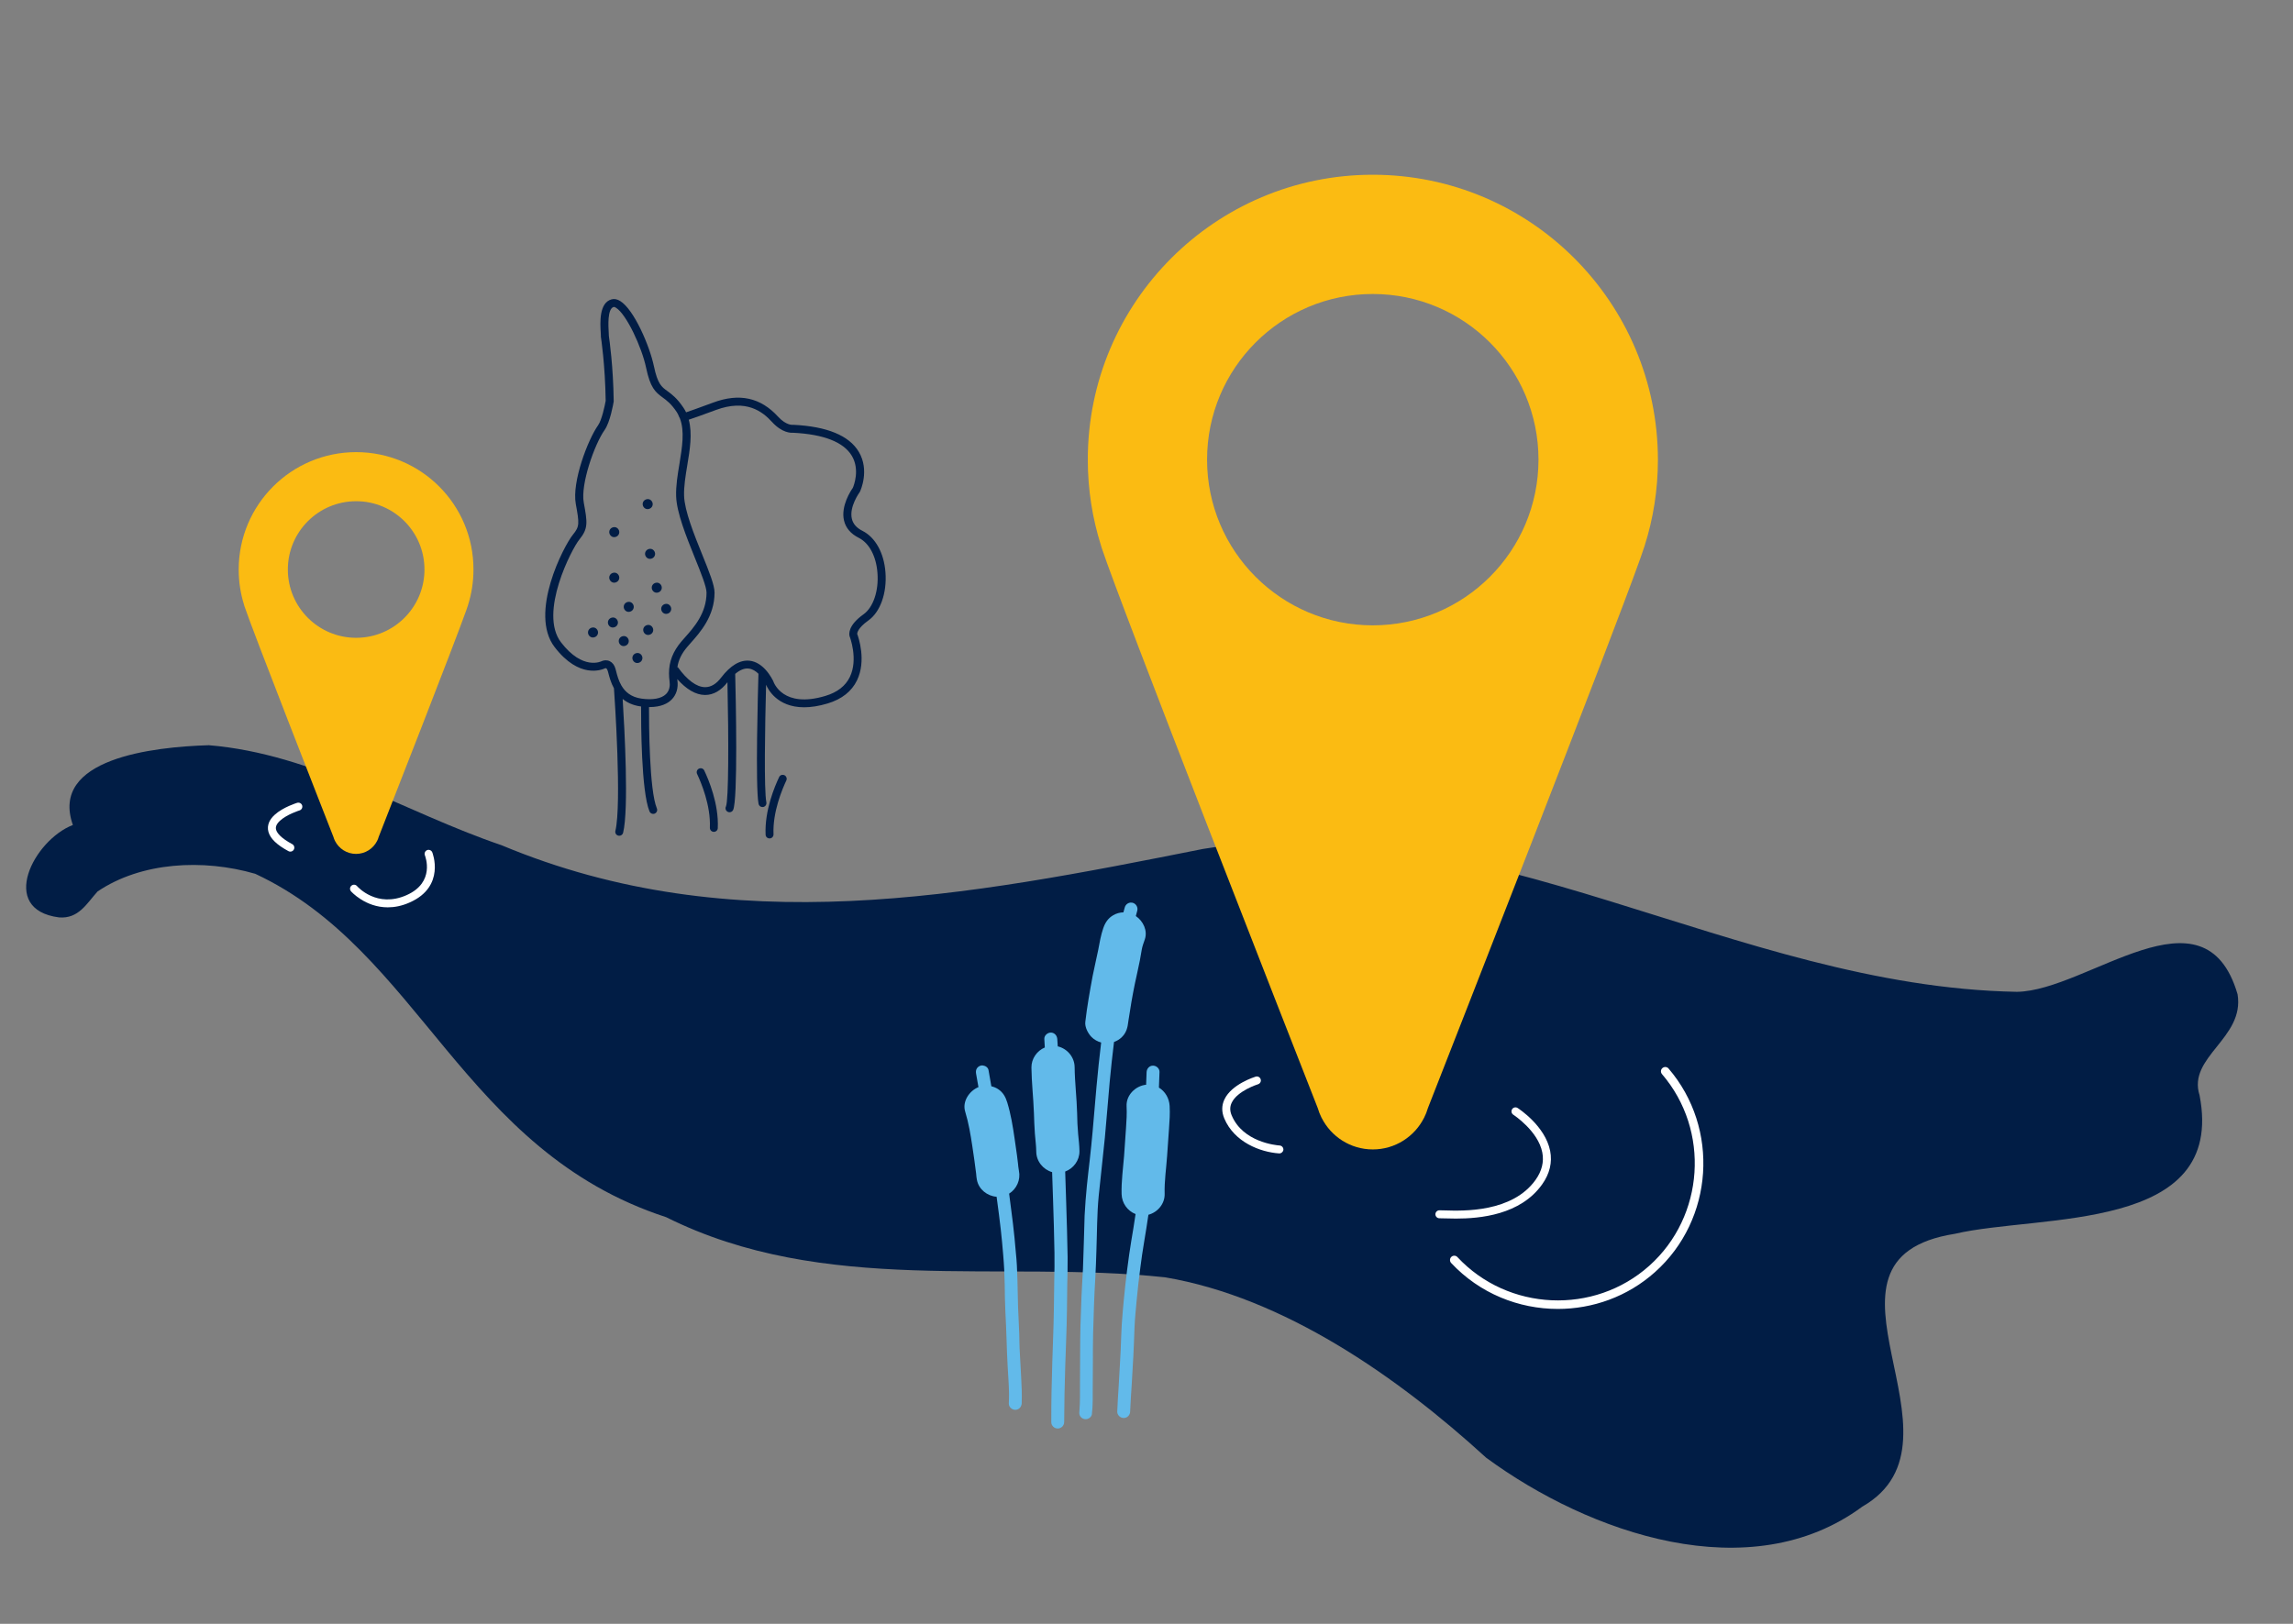 <?xml version="1.0" encoding="utf-8"?>
<!-- Generator: Adobe Illustrator 24.2.3, SVG Export Plug-In . SVG Version: 6.00 Build 0)  -->
<svg version="1.1" xmlns="http://www.w3.org/2000/svg" xmlns:xlink="http://www.w3.org/1999/xlink" x="0px" y="0px"
	 viewBox="0 0 432 306" enable-background="new 0 0 432 306" xml:space="preserve">
<rect x="0" y="0" width="432" height="306" fill="#808080" stroke="none"/>
<g id="Ebene_8">
</g>
<g id="Zeichnungseb._1_">
	<path fill="#011D45" d="M39.35,140.43c-10.53,0.31-30.03,2.51-25.62,15.03c-7.38,2.85-14.15,15.94-2.59,17.42
		c3.67,0.28,5.18-2.6,7.23-4.88c8.24-5.58,19.9-6.19,29.72-3.34c31.21,14.57,38.93,52.16,77.42,64.71
		c29.82,14.88,62.94,8.01,94,11.33c22.38,3.79,43.78,18.72,60.48,33.99c19.5,14.33,49.79,24.81,70.87,9.22
		c21.89-12.55-12.97-46.61,17.44-51.41c16.02-3.76,51.13-0.12,46.1-26.09c-2.33-7.27,8.53-10.74,7.16-19.04
		c-6.22-21.31-28.23-0.66-41.58-0.47c-53.31-0.98-100.17-35.65-153.36-26.92c-44.53,8.87-88.58,17.51-132.14-0.71
		C76.07,153.01,59.14,142.07,39.35,140.43L39.35,140.43L39.35,140.43z"/>
</g>
<g id="Zeichnungseb._3_">
	<path fill="#62BAEA" d="M192.38,259.4c-0.1-1.77-0.21-3.53-0.29-5.3c-0.04-0.89-0.04-1.77-0.06-2.65
		c-0.02-0.84-0.07-1.68-0.11-2.51c-0.09-1.76-0.16-3.53-0.18-5.3c-0.03-1.73-0.07-3.45-0.16-5.18c-0.03-0.79-0.12-1.59-0.19-2.38
		c-0.09-0.95-0.17-1.91-0.26-2.86c-0.17-1.76-0.39-3.51-0.62-5.26c-0.14-1.01-0.26-2.02-0.39-3.03c1.41-0.88,2.19-2.58,1.85-4.29
		c-0.05-0.27-0.08-0.53-0.11-0.8c0.03,0.35,0.06,0.7,0.09,1.05c-0.17-2.12-0.49-4.23-0.8-6.33c-0.33-2.3-0.7-4.57-1.38-6.8
		c-0.32-1.04-0.78-1.9-1.72-2.52c-0.39-0.26-0.83-0.43-1.28-0.54c-0.18-1.01-0.35-2.02-0.53-3.03c-0.08-0.5-0.57-0.83-1.05-0.89
		c-0.15-0.02-0.3-0.01-0.44,0.03c-0.31,0.09-0.57,0.29-0.73,0.56c-0.17,0.3-0.18,0.6-0.13,0.94c0.15,0.85,0.3,1.7,0.45,2.55
		c-1.74,0.71-3.08,2.72-2.5,4.61c0.65,2.15,1.02,4.33,1.35,6.55c0.25,1.7,0.51,3.4,0.71,5.11c0.03,0.41,0.07,0.82,0.15,1.22
		c0.35,1.79,1.96,3.04,3.71,3.17c0.03,0.2,0.05,0.4,0.08,0.6c0.24,1.84,0.5,3.67,0.7,5.52c0.18,1.64,0.34,3.28,0.47,4.92
		c0.07,0.93,0.15,1.87,0.19,2.8c0.04,0.9,0.07,1.81,0.09,2.71c0.03,0.89,0.02,1.78,0.04,2.67c0.01,0.77,0.05,1.55,0.08,2.32
		c0.09,1.83,0.18,3.66,0.23,5.49c0.04,1.68,0.12,3.36,0.21,5.04c0.09,1.65,0.22,3.3,0.25,4.96c0.01,0.63-0.01,1.28-0.04,1.91
		c-0.03,0.66,0.58,1.21,1.22,1.21c0.69,0,1.18-0.56,1.21-1.23C192.55,262.77,192.47,261.09,192.38,259.4z"/>
	<path fill="#62BAEA" d="M200.69,257.47c0.06-1.72,0.11-3.43,0.18-5.14c0.07-1.75,0.11-3.51,0.14-5.27
		c0.04-1.66,0.03-3.33,0.06-4.98c0.04-1.73,0.09-3.46,0.07-5.19c-0.06-3.41-0.16-6.83-0.27-10.24c-0.05-1.75-0.11-3.5-0.17-5.26
		c-0.01-0.21-0.01-0.41-0.02-0.62c1.56-0.58,2.7-2.09,2.69-3.82c-0.01-1.08-0.15-2.18-0.25-3.26c-0.12-1.28-0.17-2.58-0.19-3.88
		c-0.07-2.9-0.44-5.79-0.47-8.71c-0.02-1.9-1.39-3.5-3.18-3.92c-0.03-0.46-0.05-0.93-0.09-1.39c-0.05-0.61-0.46-1.13-1.08-1.2
		c-0.05-0.01-0.1-0.01-0.15-0.01c-0.63,0.01-1.26,0.57-1.21,1.23c0.04,0.52,0.06,1.05,0.09,1.58c-1.47,0.62-2.53,2.09-2.52,3.77
		c0.03,2.86,0.37,5.71,0.47,8.57c0.04,1.3,0.09,2.6,0.18,3.89c0.08,1.13,0.25,2.26,0.26,3.39c0.01,1.83,1.3,3.39,2.99,3.87
		c0,0.01,0,0.02,0,0.04c0.04,1.68,0.12,3.36,0.17,5.05c0.11,3.38,0.22,6.75,0.27,10.13c0.03,1.73,0,3.47-0.04,5.2
		c-0.04,1.77-0.04,3.54-0.07,5.3c-0.05,3.36-0.19,6.72-0.3,10.08c-0.12,3.76-0.2,7.53-0.19,11.31c0,0.66,0.56,1.21,1.22,1.2
		c0.66,0,1.21-0.56,1.21-1.22C200.51,264.46,200.57,260.96,200.69,257.47z"/>
	<path fill="#62BAEA" d="M205.87,261.4c0-1.63,0.03-3.26,0.03-4.89c0-1.72,0-3.43,0.04-5.15c0.04-1.83,0.1-3.65,0.17-5.48
		c0.07-1.72,0.14-3.44,0.25-5.16c0.1-1.65,0.14-3.3,0.2-4.95c0.13-3.48,0.1-6.98,0.44-10.45c0.36-3.66,0.81-7.31,1.16-10.97
		c0.33-3.51,0.59-7.03,0.91-10.53c0.23-2.5,0.51-4.99,0.81-7.47c0.55-0.2,1.06-0.5,1.48-0.92c0.85-0.84,1.08-1.77,1.21-2.91
		c0.01-0.07,0.02-0.14,0.03-0.21c0.34-2.32,0.74-4.65,1.21-6.94c0.3-1.45,0.65-2.89,0.93-4.34c0.13-0.68,0.24-1.36,0.36-2.05
		c0.11-0.67,0.36-1.31,0.58-1.95c0.57-1.66-0.3-3.46-1.69-4.41c0.09-0.34,0.18-0.67,0.27-1.01c0.17-0.64-0.22-1.31-0.86-1.49
		c-0.06-0.02-0.12-0.03-0.18-0.03c-0.58-0.07-1.15,0.31-1.31,0.89c-0.09,0.31-0.17,0.63-0.26,0.94c-0.67,0.02-1.33,0.2-1.91,0.54
		c-0.98,0.56-1.53,1.41-1.89,2.46c-0.47,1.36-0.69,2.74-0.96,4.15c-0.32,1.63-0.73,3.24-1.04,4.87c-0.53,2.87-1.05,5.75-1.38,8.64
		c-0.11,0.98,0.51,2.15,1.17,2.83c0.5,0.5,1.13,0.85,1.82,1.04c-0.69,5.57-1.13,11.17-1.61,16.77c-0.16,1.78-0.34,3.56-0.54,5.34
		c-0.18,1.61-0.38,3.23-0.54,4.85c-0.18,1.89-0.34,3.77-0.43,5.66c-0.04,0.83-0.05,1.66-0.07,2.49c-0.02,0.9-0.06,1.8-0.08,2.7
		c-0.01,0.83-0.05,1.65-0.08,2.47c-0.03,0.8-0.04,1.61-0.08,2.41c-0.09,1.76-0.21,3.52-0.28,5.28c-0.07,1.81-0.13,3.62-0.19,5.42
		c-0.06,1.71-0.04,3.42-0.06,5.14c-0.02,1.9-0.03,3.79-0.03,5.69c-0.01,1.75,0.04,3.52-0.11,5.27c-0.04,0.31-0.04,0.58,0.12,0.88
		c0.16,0.28,0.43,0.49,0.74,0.57c0.31,0.09,0.65,0.04,0.93-0.12c0.25-0.14,0.52-0.44,0.56-0.74
		C205.91,264.83,205.87,263.1,205.87,261.4z"/>
	<path fill="#62BAEA" d="M215.55,234.05c0.28-1.71,0.57-3.42,0.81-5.14c1.74-0.46,3.11-2.07,3.06-3.94
		c-0.07-2.41,0.31-4.83,0.47-7.23c0.11-1.68,0.23-3.36,0.35-5.03c0.11-1.44,0.2-2.86,0.12-4.3c-0.08-1.46-0.85-2.75-2.02-3.46
		c0.03-0.98,0.07-1.95,0.11-2.93c0.03-0.62-0.51-1.14-1.09-1.2c-0.04-0.01-0.09-0.01-0.13-0.01c-0.69,0-1.18,0.56-1.21,1.22
		c-0.04,0.79-0.07,1.59-0.09,2.38c-1.99,0.2-3.79,1.95-3.68,4.05c0.07,1.39-0.01,2.74-0.11,4.13c-0.12,1.73-0.23,3.46-0.36,5.2
		c-0.19,2.4-0.54,4.83-0.47,7.23c0.05,1.7,1.11,3.17,2.63,3.76c-0.12,0.85-0.25,1.7-0.39,2.55c-0.27,1.69-0.58,3.37-0.81,5.06
		c-0.27,1.95-0.53,3.91-0.74,5.87c-0.19,1.69-0.34,3.38-0.49,5.07c-0.14,1.54-0.23,3.07-0.28,4.61c-0.05,1.62-0.12,3.23-0.22,4.85
		c-0.09,1.52-0.17,3.04-0.26,4.56c-0.09,1.55-0.21,3.1-0.26,4.65c-0.02,0.67,0.58,1.21,1.23,1.21c0.68-0.01,1.19-0.56,1.2-1.22
		c0.07-1.78,0.2-3.55,0.31-5.33c0.11-1.76,0.2-3.51,0.3-5.26c0.1-1.72,0.14-3.46,0.21-5.18c0.07-1.77,0.26-3.54,0.42-5.3
		c0.18-2.01,0.42-4.03,0.68-6.03C215.04,237.27,215.28,235.65,215.55,234.05z"/>
</g>
<g id="Zeichnungseb._5_">
	<path fill="#011D45" d="M121.03,138.29l-0.04-0.02c0,0,0,0,0.01,0L121.03,138.29z"/>
	<path fill="none" stroke="#FFFFFF" stroke-width="1.5" stroke-linecap="round" stroke-linejoin="round" stroke-miterlimit="10" d="
		M56.21,152c0,0-10.13,3.09-1.51,7.73"/>
	<path fill="#FFFFFF" d="M73.05,170.98c-4.25,0-6.88-2.98-6.92-3.02c-0.27-0.31-0.24-0.79,0.08-1.06c0.31-0.27,0.79-0.24,1.06,0.08
		c0.15,0.17,3.75,4.18,9.33,1.7c5.43-2.41,3.53-7.29,3.45-7.5c-0.15-0.38,0.03-0.82,0.41-0.98c0.38-0.16,0.82,0.03,0.98,0.41
		c0.03,0.06,2.55,6.43-4.23,9.44C75.7,170.73,74.31,170.98,73.05,170.98z"/>
	<path fill="#FFFFFF" d="M241.03,217.35c-0.02,0-0.04,0-0.05,0c-3.59-0.25-8.44-2.13-10.32-6.58c-0.52-1.24-0.52-2.45,0.02-3.59
		c1.35-2.89,5.71-4.24,5.89-4.3c0.4-0.12,0.81,0.1,0.94,0.5s-0.1,0.81-0.5,0.94c-0.04,0.01-3.9,1.22-4.97,3.5
		c-0.35,0.75-0.35,1.52,0.01,2.37c2.12,5.04,8.34,5.62,9.04,5.67c0.41,0.03,0.72,0.39,0.7,0.8
		C241.75,217.05,241.42,217.35,241.03,217.35z"/>
	<path fill="#FFFFFF" d="M274.3,229.63c-0.84,0-1.57-0.02-2.16-0.04c-0.39-0.01-0.71-0.02-0.96-0.02c-0.41,0-0.75-0.34-0.75-0.75
		s0.34-0.75,0.75-0.75c0.26,0,0.6,0.01,1.01,0.02c3.48,0.11,12.74,0.41,17.13-5.78c1.17-1.66,1.59-3.38,1.25-5.13
		c-0.79-4.08-5.42-7.09-5.46-7.12c-0.35-0.22-0.45-0.69-0.23-1.04c0.22-0.35,0.69-0.45,1.04-0.23c0.21,0.14,5.2,3.38,6.13,8.09
		c0.42,2.17-0.08,4.29-1.5,6.29C286.46,228.95,278.82,229.63,274.3,229.63z"/>
	<path fill="#FFFFFF" d="M314.35,201.35c-0.14-0.17-0.34-0.26-0.56-0.28c-0.23-0.01-0.43,0.06-0.6,0.21
		c-0.33,0.29-0.36,0.79-0.07,1.13c9.09,10.6,8.02,26.79-2.39,36.11c-10.41,9.31-26.62,8.58-36.15-1.63c-0.3-0.33-0.8-0.35-1.13-0.06
		c-0.16,0.15-0.26,0.35-0.27,0.57c-0.01,0.22,0.07,0.43,0.21,0.59c5.37,5.75,12.73,8.67,20.11,8.67c6.54,0,13.1-2.29,18.3-6.94
		C322.88,229.82,324.01,212.61,314.35,201.35z"/>
</g>
<g id="Ebene_9">
	<path fill="#FBBB12" d="M258.63,32.93c-29.65,0-53.69,24.04-53.69,53.69c0,5.67,0.88,11.12,2.51,16.25c0,0.01,0,0.02,0.01,0.04
		c0.01,0.03,0.02,0.07,0.03,0.11c0.03,0.1,0.07,0.21,0.1,0.31c3.58,10.84,35.44,92.14,40.67,105.47c0.18,0.63,0.42,1.23,0.71,1.81
		c0.01,0.02,0.02,0.05,0.02,0.05l0.01,0c1.78,3.52,5.42,5.94,9.64,5.94c4.21,0,7.86-2.42,9.64-5.94l0.01,0c0,0,0.01-0.03,0.02-0.05
		c0.29-0.58,0.53-1.18,0.71-1.81c5-12.75,34.37-87.7,40.05-103.67c0.02-0.05,0.03-0.1,0.05-0.15c0.31-0.89,0.55-1.59,0.71-2.07
		c0.01-0.02,0-0.03,0.01-0.04c1.63-5.13,2.51-10.58,2.51-16.25C312.32,56.97,288.28,32.93,258.63,32.93z M258.63,117.84
		c-17.24,0-31.22-13.98-31.22-31.22c0-17.24,13.98-31.22,31.22-31.22s31.22,13.98,31.22,31.22
		C289.84,103.86,275.87,117.84,258.63,117.84z"/>
	<path fill="#FBBB12" d="M67.1,85.2c-12.22,0-22.13,9.91-22.13,22.13c0,2.34,0.36,4.59,1.03,6.7c0,0.01,0,0.01,0,0.02
		c0,0.01,0.01,0.03,0.01,0.04c0.01,0.04,0.03,0.09,0.04,0.13c1.48,4.47,14.61,37.98,16.76,43.47c0.08,0.26,0.17,0.51,0.29,0.75
		c0,0.01,0.01,0.02,0.01,0.02l0,0c0.73,1.45,2.23,2.45,3.97,2.45c1.74,0,3.24-1,3.97-2.45l0,0c0,0,0-0.01,0.01-0.02
		c0.12-0.24,0.22-0.49,0.29-0.75c2.06-5.26,14.17-36.15,16.51-42.73c0.01-0.02,0.01-0.04,0.02-0.06c0.13-0.37,0.23-0.66,0.29-0.85
		c0-0.01,0-0.01,0-0.02c0.67-2.11,1.03-4.36,1.03-6.7C89.23,95.1,79.32,85.2,67.1,85.2z M67.1,120.19
		c-7.11,0-12.87-5.76-12.87-12.87c0-7.11,5.76-12.87,12.87-12.87s12.87,5.76,12.87,12.87C79.97,114.43,74.21,120.19,67.1,120.19z"/>
</g>
<g id="Ebene_10">
	<g>
		<path fill="#011D45" d="M115.51,116.36c-0.52,0-0.96,0.38-0.98,0.91c-0.02,0.5,0.39,0.98,0.91,0.98c0.52,0,0.96-0.38,0.98-0.91
			C116.43,116.83,116.02,116.36,115.51,116.36z"/>
		<path fill="#011D45" d="M122.16,117.76c-0.52,0-0.96,0.38-0.98,0.91c-0.02,0.5,0.39,0.98,0.91,0.98c0.52,0,0.96-0.38,0.98-0.91
			C123.08,118.23,122.67,117.76,122.16,117.76z"/>
		<path fill="#011D45" d="M117.55,119.86c-0.52,0-0.96,0.38-0.98,0.91c-0.02,0.5,0.39,0.98,0.91,0.98c0.52,0,0.96-0.38,0.98-0.91
			C118.48,120.34,118.07,119.86,117.55,119.86z"/>
		<path fill="#011D45" d="M120.12,123.05c-0.52,0-0.96,0.38-0.98,0.91c-0.02,0.5,0.39,0.98,0.91,0.98c0.52,0,0.96-0.38,0.98-0.91
			C121.05,123.52,120.64,123.05,120.12,123.05z"/>
		<path fill="#011D45" d="M111.76,118.24c-0.52,0-0.96,0.38-0.98,0.91c-0.02,0.5,0.39,0.98,0.91,0.98c0.52,0,0.96-0.38,0.98-0.91
			C112.69,118.72,112.28,118.24,111.76,118.24z"/>
		<path fill="#011D45" d="M115.69,109.8c0.52,0,0.96-0.38,0.98-0.91c0.02-0.5-0.39-0.98-0.91-0.98c-0.52,0-0.96,0.38-0.98,0.91
			C114.77,109.32,115.18,109.8,115.69,109.8z"/>
		<path fill="#011D45" d="M123.77,109.8c-0.52,0-0.96,0.38-0.98,0.91c-0.02,0.5,0.39,0.98,0.91,0.98c0.52,0,0.96-0.38,0.98-0.91
			C124.7,110.27,124.29,109.8,123.77,109.8z"/>
		<path fill="#011D45" d="M118.49,113.41c-0.52,0-0.96,0.38-0.98,0.91c-0.02,0.5,0.39,0.98,0.91,0.98s0.96-0.38,0.98-0.91
			C119.42,113.89,119.01,113.41,118.49,113.41z"/>
		<path fill="#011D45" d="M121.53,104.33c-0.02,0.5,0.39,0.98,0.91,0.98c0.52,0,0.96-0.38,0.98-0.91c0.02-0.5-0.39-0.98-0.91-0.98
			C122,103.42,121.55,103.8,121.53,104.33z"/>
		<path fill="#011D45" d="M115.69,101.22c0.52,0,0.96-0.38,0.98-0.91c0.02-0.5-0.39-0.98-0.91-0.98c-0.52,0-0.96,0.38-0.98,0.91
			C114.77,100.74,115.18,101.22,115.69,101.22z"/>
		<path fill="#011D45" d="M121.99,95.94c0.52,0,0.96-0.38,0.98-0.91c0.02-0.5-0.39-0.98-0.91-0.98c-0.52,0-0.96,0.38-0.98,0.91
			C121.06,95.46,121.47,95.94,121.99,95.94z"/>
		<path fill="#011D45" d="M125.55,113.79c-0.52,0-0.96,0.38-0.98,0.91c-0.02,0.5,0.39,0.98,0.91,0.98c0.52,0,0.96-0.38,0.98-0.91
			C126.47,114.26,126.06,113.79,125.55,113.79z"/>
		<path fill="#011D45" d="M166.82,107.84c-0.28-3.66-1.9-6.58-4.34-7.81c-1.11-0.56-1.76-1.3-1.99-2.27
			c-0.54-2.26,1.44-4.96,1.45-4.99l0.08-0.13c0.08-0.16,1.86-4.02-0.23-7.51c-1.83-3.06-5.98-4.77-12.33-5.08l-0.07,0l-0.06,0.01
			c-0.05,0-1.23,0.1-2.74-1.54c-3.3-3.61-7.3-4.49-12.22-2.66c-3.05,1.13-4.46,1.62-5.11,1.84c-0.14-0.29-0.3-0.58-0.49-0.86
			c-1.21-1.82-2.23-2.56-3.04-3.15c-1.1-0.8-1.83-1.33-2.53-4.67c-0.8-3.82-3.74-10.68-6.35-12.29c-0.56-0.35-1.11-0.46-1.62-0.32
			c-2.4,0.63-2.16,4.46-2.05,6.3c0.02,0.29,0.03,0.5,0.03,0.61l-0.01,0.09l0.01,0.08c0.01,0.05,0.81,5.27,0.9,12.04
			c-0.18,1.02-0.75,3.65-1.43,4.61c-1.93,2.73-4.96,10.67-4.2,14.82c0.68,3.72,0.72,4.25-0.53,5.78
			c-1.73,2.11-8.35,14.84-3.45,21.21c4.62,6,8.86,4.29,9.53,3.97c0.04-0.01,0.12-0.02,0.18,0.02c0.11,0.06,0.22,0.25,0.3,0.51
			c0.04,0.13,0.08,0.28,0.12,0.44c0.18,0.69,0.46,1.76,1.04,2.82c0.13,1.8,1.48,21.8,0.27,26.86c-0.1,0.4,0.15,0.81,0.55,0.9
			c0.06,0.01,0.12,0.02,0.18,0.02c0.34,0,0.65-0.23,0.73-0.58c1.08-4.5,0.27-19.45-0.09-25.2c0.82,0.67,1.91,1.2,3.34,1.4
			c0.04,0.01,0.08,0.01,0.13,0.01c-0.01,3.01,0.02,16.05,1.59,19.79c0.12,0.29,0.4,0.46,0.69,0.46c0.1,0,0.2-0.02,0.29-0.06
			c0.38-0.16,0.56-0.6,0.4-0.98c-1.43-3.39-1.49-15.98-1.48-19.09c0.03,0,0.07,0,0.11,0c2.21,0,3.47-0.72,4.15-1.41
			c0.9-0.9,1.29-2.19,1.09-3.64c-0.01-0.07-0.01-0.14-0.02-0.22c1.71,1.93,3.48,2.97,5.19,2.99c0.02,0,0.04,0,0.06,0
			c1.55,0,3-0.83,4.19-2.39c0,0,0.01-0.01,0.01-0.01c0.24,10.83,0.23,22.25-0.28,23.41c-0.19,0.37-0.04,0.82,0.34,1.01
			c0.11,0.05,0.22,0.08,0.33,0.08c0.27,0,0.54-0.15,0.67-0.41c0.93-1.86,0.52-20.98,0.4-25.66c0.89-0.76,1.74-1.1,2.54-1.01
			c0.72,0.08,1.34,0.49,1.84,0.98c-0.08,2.72-0.61,21.35,0.02,24.52c0.07,0.36,0.38,0.6,0.73,0.6c0.05,0,0.1,0,0.15-0.01
			c0.41-0.08,0.67-0.48,0.59-0.88c-0.46-2.3-0.26-14.41-0.05-22.16c0.31,0.75,2.01,4.25,7.17,4.25c1.26,0,2.73-0.21,4.43-0.72
			c2.66-0.8,4.52-2.27,5.53-4.36c1.78-3.69,0.3-8.04,0.03-8.75c0-0.18,0.13-1.11,2.07-2.5
			C165.85,115.35,167.12,111.76,166.82,107.84z M126.04,126.89c0,0.49,0.04,1.01,0.11,1.53c0.09,0.69,0.05,1.65-0.67,2.37
			c-0.86,0.85-2.5,1.16-4.62,0.86c-1.99-0.28-3.1-1.3-3.77-2.44c-0.01-0.03-0.03-0.05-0.04-0.07c-0.52-0.9-0.77-1.87-0.96-2.61
			c-0.05-0.18-0.09-0.35-0.13-0.49c-0.2-0.71-0.57-1.19-1.08-1.44c-0.27-0.13-0.52-0.17-0.75-0.17c-0.35,0-0.62,0.1-0.72,0.14
			c-0.15,0.08-3.61,1.81-7.71-3.52c-4.28-5.56,2.08-17.71,3.43-19.35c1.74-2.13,1.53-3.26,0.85-7c-0.63-3.43,2.01-10.96,3.94-13.69
			c1.02-1.44,1.63-4.91,1.69-5.3l0.01-0.07l0-0.07c-0.08-6.48-0.81-11.59-0.91-12.25c0-0.16-0.01-0.41-0.03-0.71
			c-0.07-1.1-0.27-4.44,0.93-4.76c0.1-0.03,0.26,0.03,0.45,0.15c1.95,1.21,4.85,7.4,5.67,11.32c0.78,3.72,1.69,4.54,3.11,5.58
			c0.75,0.55,1.61,1.17,2.67,2.77c0.14,0.21,0.24,0.44,0.35,0.66l-0.02,0.01l0.26,0.52c0.91,2.4,0.42,5.41-0.1,8.59
			c-0.34,2.03-0.68,4.12-0.62,6.05c0.1,3.11,1.92,7.62,3.52,11.59c1.14,2.82,2.21,5.48,2.21,6.59c0,3.88-2.38,6.55-4.12,8.5
			c-0.22,0.25-0.44,0.49-0.63,0.72C126.79,122.76,126.04,124.66,126.04,126.89z M162.7,115.75c-3.02,2.15-2.74,3.79-2.63,4.17
			c0.02,0.04,1.67,4.3,0.04,7.65c-0.82,1.7-2.37,2.9-4.61,3.57c-7.99,2.4-9.72-2.5-9.82-2.78c-0.04-0.08-0.54-1.17-1.47-2.18
			c0,0-0.01-0.01-0.01-0.01c-0.73-0.79-1.73-1.52-2.96-1.66c-1.8-0.2-3.61,0.87-5.38,3.18c-0.91,1.2-1.92,1.8-3,1.8
			c-0.01,0-0.03,0-0.04,0c-1.59-0.02-3.36-1.33-5.12-3.77l-0.09,0.06c0.2-1.4,0.81-2.64,1.9-3.91c0.19-0.22,0.4-0.45,0.61-0.7
			c1.79-2.01,4.5-5.05,4.5-9.5c0-1.41-1.02-3.94-2.32-7.15c-1.56-3.86-3.32-8.24-3.42-11.08c-0.06-1.78,0.28-3.8,0.6-5.75
			c0.49-2.95,0.99-5.98,0.28-8.6c0.93-0.29,2.47-0.86,5.11-1.83c5.71-2.11,8.78,0.28,10.59,2.27c1.86,2.04,3.52,2.06,3.96,2.02
			c5.78,0.29,9.5,1.75,11.06,4.34c1.56,2.6,0.38,5.61,0.19,6.05c-0.36,0.5-2.3,3.42-1.66,6.15c0.33,1.4,1.27,2.5,2.78,3.26
			c1.97,0.99,3.28,3.46,3.52,6.59C165.58,111.31,164.53,114.44,162.7,115.75z"/>
	</g>
	<path fill="#011D45" d="M145.06,157.99L145.06,157.99c0.4-0.04,0.69-0.39,0.67-0.8c-0.18-4.18,1.66-8.52,2.41-10.11
		c0.17-0.36,0.03-0.79-0.32-0.98l0,0c-0.38-0.2-0.85-0.06-1.03,0.33c-0.82,1.72-2.76,6.3-2.55,10.86
		C144.25,157.72,144.64,158.03,145.06,157.99z"/>
	<path fill="#011D45" d="M134.41,156.75L134.41,156.75c-0.4-0.04-0.69-0.39-0.67-0.8c0.18-4.18-1.66-8.52-2.41-10.11
		c-0.17-0.36-0.03-0.79,0.32-0.98l0,0c0.38-0.2,0.85-0.06,1.03,0.33c0.82,1.72,2.76,6.3,2.55,10.86
		C135.22,156.48,134.83,156.8,134.41,156.75z"/>
</g>
</svg>
